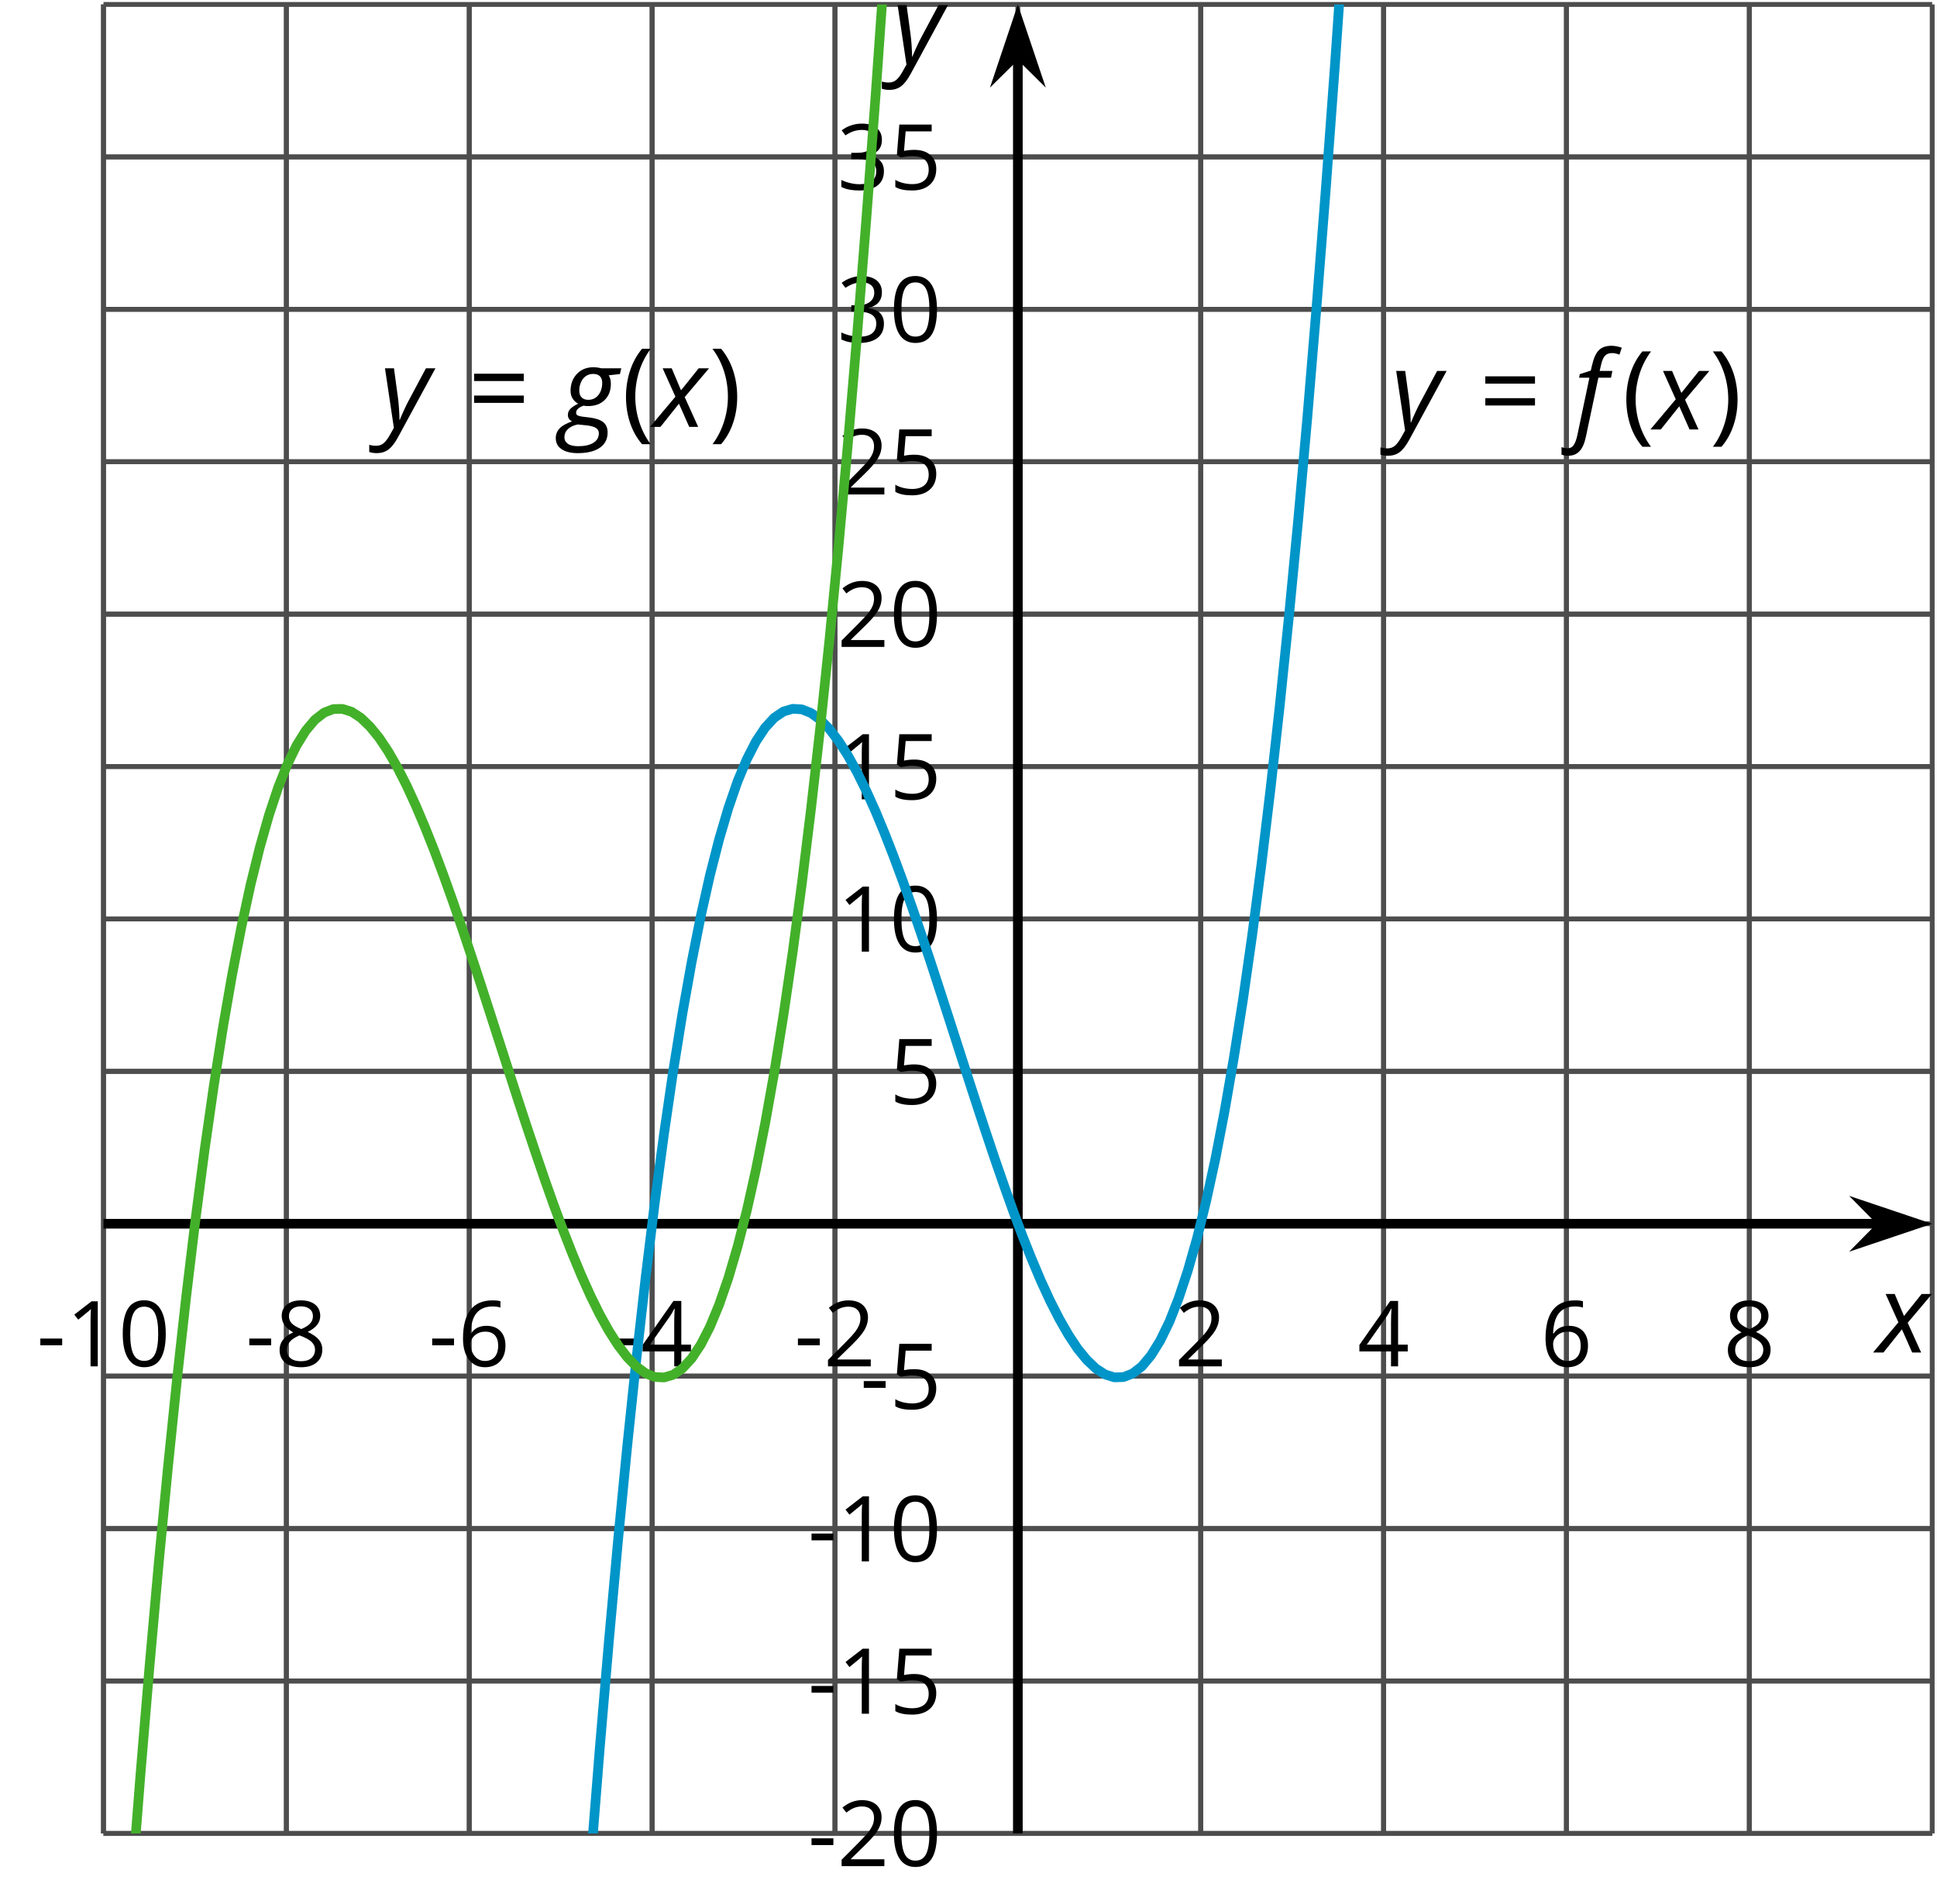 <?xml version='1.0' encoding='UTF-8'?>
<!-- This file was generated by dvisvgm 2.1.3 -->
<svg height='196.92pt' version='1.1' viewBox='-72 -72 200.375 196.92' width='200.375pt' xmlns='http://www.w3.org/2000/svg' xmlns:xlink='http://www.w3.org/1999/xlink'>
<defs>
<clipPath id='clip1'>
<path d='M-61.293 117.63H127.878V-71.54H-61.293Z'/>
</clipPath>
<path d='M-0.575 2.718C-0.088 2.718 0.304 2.558 0.602 2.238S1.122 1.409 1.265 0.713L2.547 -5.354H3.856L3.994 -6.055H2.68L2.818 -6.652C2.923 -7.127 3.061 -7.453 3.238 -7.635C3.403 -7.812 3.652 -7.901 3.972 -7.901C4.199 -7.901 4.448 -7.845 4.729 -7.74L4.967 -8.453C4.851 -8.503 4.685 -8.553 4.47 -8.597C4.254 -8.635 4.077 -8.657 3.928 -8.657C3.337 -8.657 2.895 -8.508 2.597 -8.199C2.293 -7.901 2.061 -7.376 1.89 -6.641L1.762 -6.088L0.624 -5.724L0.552 -5.354H1.619L0.365 0.624C0.271 1.05 0.149 1.376 0 1.602S-0.365 1.945 -0.646 1.945C-0.823 1.945 -1.028 1.906 -1.265 1.823V2.602C-1.061 2.68 -0.829 2.718 -0.575 2.718Z' id='g4-70'/>
<path d='M6.077 -6.055H4.028C3.746 -6.127 3.464 -6.166 3.177 -6.166C2.492 -6.166 1.928 -5.939 1.492 -5.481C1.05 -5.022 0.829 -4.436 0.829 -3.724C0.829 -3.42 0.901 -3.149 1.05 -2.917C1.199 -2.691 1.387 -2.514 1.619 -2.398C1.282 -2.238 1.022 -2.066 0.834 -1.89C0.646 -1.702 0.552 -1.486 0.552 -1.232C0.552 -0.939 0.696 -0.713 0.983 -0.564C0.392 -0.365 -0.039 -0.122 -0.304 0.16S-0.702 0.779 -0.702 1.166C-0.702 1.657 -0.497 2.044 -0.094 2.309C0.309 2.586 0.873 2.718 1.586 2.718C2.564 2.718 3.32 2.53 3.856 2.16S4.663 1.265 4.663 0.586C4.663 0.116 4.514 -0.243 4.21 -0.486C3.912 -0.729 3.431 -0.89 2.762 -0.972L2.116 -1.05C1.884 -1.077 1.707 -1.116 1.586 -1.171C1.464 -1.215 1.403 -1.32 1.403 -1.47C1.403 -1.757 1.657 -2 2.171 -2.193C2.276 -2.166 2.431 -2.149 2.635 -2.149C3.354 -2.149 3.928 -2.359 4.354 -2.773C4.785 -3.193 5 -3.757 5 -4.459C5 -4.812 4.923 -5.105 4.774 -5.332L5.939 -5.464L6.077 -6.055ZM0.193 1.077C0.193 0.751 0.309 0.47 0.547 0.238S1.122 -0.155 1.564 -0.249L2.442 -0.16C2.923 -0.11 3.26 -0.017 3.459 0.116S3.757 0.431 3.757 0.657C3.757 1.083 3.569 1.414 3.193 1.646C2.812 1.884 2.287 2 1.619 2C1.149 2 0.79 1.917 0.552 1.751S0.193 1.359 0.193 1.077ZM1.729 -3.757C1.729 -4.072 1.79 -4.359 1.912 -4.63C2.028 -4.895 2.199 -5.105 2.409 -5.249C2.63 -5.403 2.878 -5.475 3.166 -5.475C3.47 -5.475 3.702 -5.398 3.862 -5.238S4.105 -4.851 4.105 -4.547C4.105 -4.232 4.044 -3.934 3.934 -3.669C3.812 -3.392 3.646 -3.182 3.431 -3.028S2.961 -2.796 2.669 -2.796S2.144 -2.878 1.978 -3.039C1.812 -3.204 1.729 -3.442 1.729 -3.757Z' id='g4-71'/>
<path d='M2.58 -2.398L3.641 0H4.569L3.177 -3.077L5.691 -6.055H4.619L2.796 -3.779L1.834 -6.055H0.895L2.215 -3.122L-0.409 0H0.669L2.58 -2.398Z' id='g4-88'/>
<path d='M0.541 -6.055L1.459 0.099L1.039 0.851C0.834 1.215 0.624 1.492 0.409 1.68C0.199 1.862 -0.061 1.956 -0.365 1.956C-0.613 1.956 -0.856 1.923 -1.088 1.856V2.602C-0.84 2.68 -0.58 2.718 -0.315 2.718C0.155 2.718 0.558 2.597 0.895 2.348S1.569 1.663 1.912 1.028L5.757 -6.055H4.774L2.978 -2.691C2.884 -2.53 2.746 -2.243 2.553 -1.829S2.199 -1.044 2.072 -0.724H2.039C2.039 -1.028 2.022 -1.425 1.989 -1.923C1.95 -2.414 1.917 -2.79 1.878 -3.044L1.47 -6.055H0.541Z' id='g4-89'/>
<path d='M0.453 -3.099C0.453 -2.138 0.597 -1.238 0.878 -0.403S1.575 1.166 2.116 1.79H3C2.486 1.094 2.094 0.326 1.823 -0.519S1.414 -2.227 1.414 -3.111C1.414 -4.011 1.547 -4.884 1.812 -5.735C2.083 -6.586 2.481 -7.365 3.011 -8.077H2.116C1.58 -7.436 1.166 -6.691 0.884 -5.84C0.597 -4.989 0.453 -4.077 0.453 -3.099Z' id='g9-8'/>
<path d='M2.895 -3.099C2.895 -4.066 2.751 -4.978 2.47 -5.834C2.188 -6.685 1.773 -7.431 1.232 -8.077H0.337C0.867 -7.365 1.265 -6.586 1.536 -5.735C1.801 -4.884 1.934 -4.011 1.934 -3.111C1.934 -2.227 1.796 -1.359 1.525 -0.519C1.254 0.326 0.862 1.099 0.348 1.79H1.232C1.768 1.171 2.182 0.442 2.464 -0.392C2.751 -1.227 2.895 -2.133 2.895 -3.099Z' id='g9-9'/>
<path d='M0.464 -2.613H3.177V-3.453H0.464V-2.613Z' id='g9-13'/>
<path d='M5.906 -4.05C5.906 -5.398 5.68 -6.425 5.227 -7.138C4.768 -7.851 4.105 -8.204 3.227 -8.204C2.326 -8.204 1.657 -7.862 1.221 -7.182S0.564 -5.459 0.564 -4.05C0.564 -2.685 0.79 -1.652 1.243 -0.95C1.696 -0.243 2.359 0.11 3.227 0.11C4.133 0.11 4.807 -0.232 5.249 -0.923C5.685 -1.613 5.906 -2.652 5.906 -4.05ZM1.492 -4.05C1.492 -5.227 1.63 -6.077 1.906 -6.608C2.182 -7.144 2.624 -7.409 3.227 -7.409C3.84 -7.409 4.282 -7.138 4.553 -6.597C4.829 -6.061 4.967 -5.21 4.967 -4.05S4.829 -2.039 4.553 -1.492C4.282 -0.95 3.84 -0.68 3.227 -0.68C2.624 -0.68 2.182 -0.95 1.906 -1.481C1.63 -2.022 1.492 -2.873 1.492 -4.05Z' id='g9-16'/>
<path d='M3.95 0V-8.077H3.177L1.039 -6.425L1.525 -5.796C2.304 -6.431 2.746 -6.79 2.84 -6.873S3.022 -7.039 3.099 -7.116C3.072 -6.691 3.055 -6.238 3.055 -5.757V0H3.95Z' id='g9-17'/>
<path d='M5.862 0V-0.851H1.707V-0.895L3.475 -2.624C4.265 -3.392 4.801 -4.022 5.088 -4.525S5.519 -5.53 5.519 -6.044C5.519 -6.702 5.304 -7.221 4.873 -7.613C4.442 -8 3.845 -8.193 3.088 -8.193C2.21 -8.193 1.403 -7.884 0.657 -7.265L1.144 -6.641C1.514 -6.934 1.845 -7.133 2.144 -7.243C2.448 -7.354 2.762 -7.409 3.099 -7.409C3.564 -7.409 3.928 -7.282 4.188 -7.028C4.448 -6.779 4.58 -6.436 4.58 -6.006C4.58 -5.702 4.53 -5.414 4.425 -5.149S4.166 -4.613 3.961 -4.332S3.326 -3.586 2.68 -2.928L0.552 -0.79V0H5.862Z' id='g9-18'/>
<path d='M5.558 -6.177C5.558 -6.801 5.343 -7.293 4.906 -7.657C4.47 -8.011 3.862 -8.193 3.077 -8.193C2.597 -8.193 2.144 -8.122 1.713 -7.967C1.276 -7.823 0.895 -7.613 0.564 -7.354L1.028 -6.735C1.431 -6.994 1.785 -7.171 2.099 -7.265S2.746 -7.409 3.099 -7.409C3.564 -7.409 3.934 -7.298 4.199 -7.072C4.475 -6.845 4.608 -6.536 4.608 -6.144C4.608 -5.652 4.425 -5.265 4.055 -4.983C3.685 -4.707 3.188 -4.569 2.558 -4.569H1.751V-3.779H2.547C4.088 -3.779 4.856 -3.287 4.856 -2.309C4.856 -1.215 4.16 -0.669 2.762 -0.669C2.409 -0.669 2.033 -0.713 1.635 -0.807C1.243 -0.895 0.867 -1.028 0.519 -1.199V-0.326C0.856 -0.166 1.199 -0.05 1.558 0.011C1.912 0.077 2.304 0.11 2.729 0.11C3.713 0.11 4.47 -0.099 5.006 -0.508C5.541 -0.923 5.807 -1.519 5.807 -2.287C5.807 -2.823 5.652 -3.26 5.337 -3.591S4.541 -4.127 3.895 -4.21V-4.254C4.425 -4.365 4.834 -4.586 5.127 -4.912C5.414 -5.238 5.558 -5.663 5.558 -6.177Z' id='g9-19'/>
<path d='M6.243 -1.856V-2.691H5.044V-8.122H4.072L0.238 -2.657V-1.856H4.166V0H5.044V-1.856H6.243ZM4.166 -2.691H1.155L3.68 -6.282C3.834 -6.514 4 -6.807 4.177 -7.16H4.221C4.182 -6.497 4.166 -5.901 4.166 -5.376V-2.691Z' id='g9-20'/>
<path d='M3.077 -4.934C2.657 -4.934 2.238 -4.89 1.812 -4.807L2.017 -7.232H5.249V-8.077H1.232L0.928 -4.298L1.403 -3.994C1.989 -4.099 2.459 -4.155 2.807 -4.155C4.188 -4.155 4.878 -3.591 4.878 -2.464C4.878 -1.884 4.696 -1.442 4.343 -1.138C3.978 -0.834 3.475 -0.68 2.829 -0.68C2.459 -0.68 2.077 -0.729 1.696 -0.818C1.315 -0.917 0.994 -1.044 0.735 -1.21V-0.326C1.215 -0.033 1.906 0.11 2.818 0.11C3.751 0.11 4.486 -0.127 5.017 -0.602C5.553 -1.077 5.818 -1.735 5.818 -2.569C5.818 -3.304 5.575 -3.878 5.083 -4.298C4.597 -4.724 3.928 -4.934 3.077 -4.934Z' id='g9-21'/>
<path d='M0.646 -3.453C0.646 -2.332 0.89 -1.459 1.381 -0.829C1.873 -0.204 2.536 0.11 3.37 0.11C4.149 0.11 4.773 -0.133 5.227 -0.608C5.691 -1.094 5.917 -1.751 5.917 -2.591C5.917 -3.343 5.707 -3.939 5.293 -4.376C4.873 -4.812 4.298 -5.033 3.575 -5.033C2.696 -5.033 2.055 -4.718 1.652 -4.083H1.586C1.63 -5.238 1.878 -6.088 2.337 -6.63C2.796 -7.166 3.453 -7.436 4.32 -7.436C4.685 -7.436 5.011 -7.392 5.293 -7.298V-8.088C5.055 -8.16 4.724 -8.193 4.309 -8.193C3.099 -8.193 2.188 -7.801 1.569 -7.017C0.956 -6.227 0.646 -5.039 0.646 -3.453ZM3.359 -0.669C3.011 -0.669 2.702 -0.762 2.431 -0.956C2.166 -1.149 1.956 -1.409 1.807 -1.735S1.586 -2.414 1.586 -2.796C1.586 -3.055 1.669 -3.304 1.834 -3.541C1.994 -3.779 2.215 -3.967 2.492 -4.105S3.072 -4.309 3.403 -4.309C3.939 -4.309 4.337 -4.155 4.608 -3.851S5.011 -3.127 5.011 -2.591C5.011 -1.967 4.867 -1.492 4.575 -1.16C4.287 -0.834 3.884 -0.669 3.359 -0.669Z' id='g9-22'/>
<path d='M3.227 -8.193C2.503 -8.193 1.923 -8.022 1.492 -7.669C1.055 -7.326 0.84 -6.856 0.84 -6.271C0.84 -5.856 0.95 -5.486 1.171 -5.149C1.392 -4.818 1.757 -4.508 2.265 -4.221C1.138 -3.707 0.575 -2.983 0.575 -2.061C0.575 -1.37 0.807 -0.834 1.271 -0.453C1.735 -0.077 2.398 0.11 3.26 0.11C4.072 0.11 4.713 -0.088 5.182 -0.486C5.652 -0.89 5.884 -1.425 5.884 -2.094C5.884 -2.547 5.746 -2.945 5.47 -3.293C5.193 -3.635 4.729 -3.961 4.072 -4.276C4.613 -4.547 5.006 -4.845 5.254 -5.171S5.624 -5.862 5.624 -6.26C5.624 -6.862 5.409 -7.337 4.978 -7.68S3.961 -8.193 3.227 -8.193ZM1.481 -2.039C1.481 -2.436 1.602 -2.779 1.851 -3.061C2.099 -3.348 2.497 -3.608 3.044 -3.845C3.757 -3.586 4.26 -3.315 4.547 -3.039C4.834 -2.757 4.978 -2.442 4.978 -2.083C4.978 -1.635 4.823 -1.282 4.519 -1.022S3.785 -0.635 3.238 -0.635C2.68 -0.635 2.249 -0.757 1.945 -1.006C1.635 -1.254 1.481 -1.597 1.481 -2.039ZM3.215 -7.448C3.685 -7.448 4.05 -7.337 4.32 -7.116C4.586 -6.901 4.718 -6.602 4.718 -6.232C4.718 -5.895 4.608 -5.597 4.387 -5.343C4.171 -5.088 3.796 -4.851 3.271 -4.63C2.685 -4.873 2.282 -5.116 2.066 -5.359S1.74 -5.895 1.74 -6.232C1.74 -6.602 1.873 -6.895 2.133 -7.116S2.757 -7.448 3.215 -7.448Z' id='g9-24'/>
<path d='M0.657 -4.74H5.796V-5.497H0.657V-4.74ZM0.657 -2.481H5.796V-3.238H0.657V-2.481Z' id='g9-29'/>
<use id='g11-13' transform='scale(0.833)' xlink:href='#g9-13'/>
<use id='g11-16' transform='scale(0.833)' xlink:href='#g9-16'/>
<use id='g11-17' transform='scale(0.833)' xlink:href='#g9-17'/>
<use id='g11-18' transform='scale(0.833)' xlink:href='#g9-18'/>
<use id='g11-19' transform='scale(0.833)' xlink:href='#g9-19'/>
<use id='g11-20' transform='scale(0.833)' xlink:href='#g9-20'/>
<use id='g11-21' transform='scale(0.833)' xlink:href='#g9-21'/>
<use id='g11-22' transform='scale(0.833)' xlink:href='#g9-22'/>
<use id='g11-24' transform='scale(0.833)' xlink:href='#g9-24'/>
</defs>
<g id='page1'>
<path d='M-61.293 117.63V-71.54M-42.375 117.63V-71.54M-23.457 117.63V-71.54M-4.539 117.63V-71.54M14.375 117.63V-71.54M33.293 117.63V-71.54M52.211 117.63V-71.54M71.128 117.63V-71.54M90.043 117.63V-71.54M108.961 117.63V-71.54M127.878 117.63V-71.54' fill='none' stroke='#4d4d4d' stroke-linejoin='bevel' stroke-miterlimit='10.037' stroke-width='0.5'/>
<path d='M-61.293 117.63V-71.54M-42.375 117.63V-71.54M-23.457 117.63V-71.54M-4.539 117.63V-71.54M14.375 117.63V-71.54M52.211 117.63V-71.54M71.128 117.63V-71.54M90.043 117.63V-71.54M108.961 117.63V-71.54' fill='none' stroke='#4d4d4d' stroke-linejoin='bevel' stroke-miterlimit='10.037' stroke-width='0.5'/>
<path d='M-61.293 117.63H127.878M-61.293 101.86H127.878M-61.293 86.1H127.878M-61.293 70.33H127.878M-61.293 54.57H127.878M-61.293 38.81H127.878M-61.293 23.05H127.878M-61.293 7.28H127.878M-61.293 -8.48H127.878M-61.293 -24.24H127.878M-61.293 -40.01H127.878M-61.293 -55.77H127.878M-61.293 -71.54H127.878' fill='none' stroke='#4d4d4d' stroke-linejoin='bevel' stroke-miterlimit='10.037' stroke-width='0.5'/>
<path d='M-61.293 117.63H127.878M-61.293 101.86H127.878M-61.293 86.1H127.878M-61.293 70.33H127.878M-61.293 38.81H127.878M-61.293 23.05H127.878M-61.293 7.28H127.878M-61.293 -8.48H127.878M-61.293 -24.24H127.878M-61.293 -40.01H127.878M-61.293 -55.77H127.878' fill='none' stroke='#4d4d4d' stroke-linejoin='bevel' stroke-miterlimit='10.037' stroke-width='0.5'/>
<path d='M-61.293 54.57H122.586' fill='none' stroke='#000000' stroke-linejoin='bevel' stroke-miterlimit='10.037' stroke-width='1'/>
<path d='M126.305 54.574L121.114 52.828L122.836 54.574L121.114 56.32Z'/>
<path d='M126.305 54.574L121.114 52.828L122.836 54.574L121.114 56.32Z' fill='none' stroke='#000000' stroke-miterlimit='10.037' stroke-width='1'/>
<path d='M33.293 117.63V-66.24' fill='none' stroke='#000000' stroke-linejoin='bevel' stroke-miterlimit='10.037' stroke-width='1'/>
<path d='M33.293 -69.961L31.551 -64.77L33.293 -66.492L35.039 -64.77Z'/>
<path d='M33.293 -69.961L31.551 -64.77L33.293 -66.492L35.039 -64.77Z' fill='none' stroke='#000000' stroke-miterlimit='10.037' stroke-width='1'/>
<g transform='matrix(1 0 0 1 -17.632 -2247.95)'>
<use x='-50.583' xlink:href='#g11-13' y='2317.27'/>
<use x='-47.545' xlink:href='#g11-17' y='2317.27'/>
<use x='-42.14' xlink:href='#g11-16' y='2317.27'/>
</g>
<g transform='matrix(1 0 0 1 3.987 -2247.95)'>
<use x='-50.583' xlink:href='#g11-13' y='2317.27'/>
<use x='-47.545' xlink:href='#g11-24' y='2317.27'/>
</g>
<g transform='matrix(1 0 0 1 22.904 -2247.95)'>
<use x='-50.583' xlink:href='#g11-13' y='2317.27'/>
<use x='-47.545' xlink:href='#g11-22' y='2317.27'/>
</g>
<g transform='matrix(1 0 0 1 41.821 -2247.95)'>
<use x='-50.583' xlink:href='#g11-13' y='2317.27'/>
<use x='-47.545' xlink:href='#g11-20' y='2317.27'/>
</g>
<g transform='matrix(1 0 0 1 60.738 -2247.95)'>
<use x='-50.583' xlink:href='#g11-13' y='2317.27'/>
<use x='-47.545' xlink:href='#g11-18' y='2317.27'/>
</g>
<g transform='matrix(1 0 0 1 100.091 -2247.95)'>
<use x='-50.583' xlink:href='#g11-18' y='2317.27'/>
</g>
<g transform='matrix(1 0 0 1 119.008 -2247.95)'>
<use x='-50.583' xlink:href='#g11-20' y='2317.27'/>
</g>
<g transform='matrix(1 0 0 1 137.925 -2247.95)'>
<use x='-50.583' xlink:href='#g11-22' y='2317.27'/>
</g>
<g transform='matrix(1 0 0 1 156.843 -2247.95)'>
<use x='-50.583' xlink:href='#g11-24' y='2317.27'/>
</g>
<g transform='matrix(1 0 0 1 62.146 -2196.26)'>
<use x='-50.583' xlink:href='#g11-13' y='2317.27'/>
<use x='-47.545' xlink:href='#g11-18' y='2317.27'/>
<use x='-42.14' xlink:href='#g11-16' y='2317.27'/>
</g>
<g transform='matrix(1 0 0 1 62.146 -2212.02)'>
<use x='-50.583' xlink:href='#g11-13' y='2317.27'/>
<use x='-47.545' xlink:href='#g11-17' y='2317.27'/>
<use x='-42.14' xlink:href='#g11-21' y='2317.27'/>
</g>
<g transform='matrix(1 0 0 1 62.146 -2227.78)'>
<use x='-50.583' xlink:href='#g11-13' y='2317.27'/>
<use x='-47.545' xlink:href='#g11-17' y='2317.27'/>
<use x='-42.14' xlink:href='#g11-16' y='2317.27'/>
</g>
<g transform='matrix(1 0 0 1 67.55 -2243.55)'>
<use x='-50.583' xlink:href='#g11-13' y='2317.27'/>
<use x='-47.545' xlink:href='#g11-21' y='2317.27'/>
</g>
<g transform='matrix(1 0 0 1 70.588 -2275.07)'>
<use x='-50.583' xlink:href='#g11-21' y='2317.27'/>
</g>
<g transform='matrix(1 0 0 1 65.184 -2290.84)'>
<use x='-50.583' xlink:href='#g11-17' y='2317.27'/>
<use x='-45.178' xlink:href='#g11-16' y='2317.27'/>
</g>
<g transform='matrix(1 0 0 1 65.184 -2306.6)'>
<use x='-50.583' xlink:href='#g11-17' y='2317.27'/>
<use x='-45.178' xlink:href='#g11-21' y='2317.27'/>
</g>
<g transform='matrix(1 0 0 1 65.184 -2322.36)'>
<use x='-50.583' xlink:href='#g11-18' y='2317.27'/>
<use x='-45.178' xlink:href='#g11-16' y='2317.27'/>
</g>
<g transform='matrix(1 0 0 1 65.184 -2338.13)'>
<use x='-50.583' xlink:href='#g11-18' y='2317.27'/>
<use x='-45.178' xlink:href='#g11-21' y='2317.27'/>
</g>
<g transform='matrix(1 0 0 1 65.184 -2353.89)'>
<use x='-50.583' xlink:href='#g11-19' y='2317.27'/>
<use x='-45.178' xlink:href='#g11-16' y='2317.27'/>
</g>
<g transform='matrix(1 0 0 1 65.184 -2369.66)'>
<use x='-50.583' xlink:href='#g11-19' y='2317.27'/>
<use x='-45.178' xlink:href='#g11-21' y='2317.27'/>
</g>
<path clip-path='url(#clip1)' d='M-61.293 2324.53L-60.34 2245.58L-59.391 2168.38L-58.441 2092.93L-57.488 2019.21L-56.539 1947.19L-55.59 1876.86L-54.637 1808.2L-53.688 1741.19L-52.738 1675.81L-51.785 1612.03L-50.836 1549.85L-49.883 1489.25L-48.934 1430.19L-47.984 1372.66L-47.031 1316.65L-46.082 1262.14L-45.133 1209.1L-44.18 1157.53L-43.23 1107.38L-42.281 1058.66L-41.328 1011.33L-40.379 965.39L-39.43 920.8L-38.477 877.56L-37.527 835.64L-36.578 795.02L-35.625 755.69L-34.676 717.62L-33.727 680.8L-32.773 645.2L-31.824 610.81L-30.871 577.61L-29.922 545.58L-28.973 514.69L-28.02 484.94L-27.07 456.3L-26.121 428.75L-25.168 402.27L-24.219 376.85L-23.27 352.46L-22.316 329.09L-21.367 306.71L-20.418 285.31L-19.465 264.87L-18.516 245.36L-17.566 226.78L-16.613 209.09L-15.664 192.28L-14.715 176.34L-13.762 161.24L-12.812 146.96L-11.863 133.49L-10.91 120.8L-9.961 108.87L-9.008 97.69L-8.059 87.24L-7.109 77.5L-6.156 68.45L-5.207 60.07L-4.258 52.33L-3.305 45.23L-2.356 38.74L-1.406 32.84L-0.453 27.51L0.496 22.74L1.445 18.51L2.398 14.79L3.348 11.57L4.297 8.82L5.25 6.54L6.199 4.69L7.148 3.26L8.101 2.23L9.051 1.59L10.004 1.31L10.953 1.37L11.902 1.75L12.855 2.44L13.805 3.41L14.754 4.65L15.707 6.14L16.656 7.86L17.605 9.78L18.559 11.89L19.508 14.18L20.457 16.61L21.41 19.18L22.359 21.86L23.309 24.64L24.262 27.48L25.211 30.39L26.16 33.32L27.113 36.28L28.062 39.23L29.012 42.16L29.965 45.05L30.914 47.88L31.867 50.63L32.816 53.28L33.766 55.82L34.719 58.21L35.668 60.46L36.617 62.52L37.57 64.39L38.52 66.05L39.468 67.48L40.421 68.65L41.371 69.55L42.32 70.16L43.273 70.46L44.222 70.43L45.171 70.06L46.125 69.32L47.074 68.18L48.023 66.65L48.976 64.69L49.925 62.28L50.878 59.41L51.828 56.07L52.777 52.21L53.73 47.84L54.679 42.92L55.628 37.45L56.582 31.4L57.531 24.75L58.48 17.48L59.433 9.58L60.382 1.02L61.332 -8.21L62.285 -18.13L63.234 -28.77L64.183 -40.15L65.136 -52.27L66.086 -65.16L67.035 -78.85L67.988 -93.34L68.937 -108.66L69.89 -124.83L70.839 -141.86L71.789 -159.78L72.742 -178.6L73.691 -198.35L74.64 -219.04L75.593 -240.7L76.543 -263.34L77.492 -286.97L78.445 -311.63L79.394 -337.33L80.343 -364.08L81.296 -391.92L82.246 -420.85L83.195 -450.9L84.148 -482.08L85.097 -514.42L86.046 -547.93L87 -582.63L87.949 -618.55L88.898 -655.7L89.851 -694.09L90.8 -733.76L91.753 -774.72L92.703 -816.98L93.652 -860.58L94.605 -905.51L95.554 -951.82L96.503 -999.51L97.457 -1048.6L98.406 -1099.12L99.355 -1151.08L100.308 -1204.51L101.257 -1259.41L102.207 -1315.81L103.16 -1373.74L104.109 -1433.19L105.058 -1494.22L106.011 -1556.81L106.961 -1621L107.91 -1686.81L108.863 -1754.25L109.812 -1823.35L110.765 -1894.12L111.714 -1966.58L112.664 -2040.76L113.617 -2116.66L114.566 -2194.31L115.515 -2273.74L116.468 -2354.95L117.418 -2437.97L118.367 -2522.81L119.32 -2609.5L120.269 -2698.06L121.218 -2788.5L122.171 -2880.85L123.121 -2975.1L124.07 -3071.32L125.023 -3169.49L125.972 -3269.63L126.921 -3371.79L127.875 -3475.95' fill='none' stroke='#0095c8' stroke-linejoin='bevel' stroke-miterlimit='10.037' stroke-width='1'/>
<path clip-path='url(#clip1)' d='M-61.293 164.92L-60.34 150.44L-59.391 136.76L-58.441 123.88L-57.488 111.77L-56.539 100.41L-55.59 89.78L-54.637 79.86L-53.688 70.64L-52.738 62.09L-51.785 54.19L-50.836 46.94L-49.883 40.3L-48.934 34.25L-47.984 28.79L-47.031 23.88L-46.082 19.51L-45.133 15.67L-44.18 12.32L-43.23 9.46L-42.281 7.07L-41.328 5.11L-40.379 3.58L-39.43 2.45L-38.477 1.71L-37.527 1.34L-36.578 1.32L-35.625 1.62L-34.676 2.24L-33.727 3.15L-32.773 4.32L-31.824 5.75L-30.871 7.41L-29.922 9.28L-28.973 11.35L-28.02 13.6L-27.07 15.99L-26.121 18.53L-25.168 21.19L-24.219 23.94L-23.27 26.77L-22.316 29.66L-21.367 32.59L-20.418 35.54L-19.465 38.5L-18.516 41.44L-17.566 44.34L-16.613 47.18L-15.664 49.96L-14.715 52.64L-13.762 55.2L-12.812 57.63L-11.863 59.91L-10.91 62.03L-9.961 63.95L-9.008 65.66L-8.059 67.14L-7.109 68.38L-6.156 69.35L-5.207 70.04L-4.258 70.42L-3.305 70.47L-2.356 70.19L-1.406 69.53L-0.453 68.5L0.496 67.07L1.445 65.22L2.398 62.92L3.348 60.17L4.297 56.94L5.25 53.22L6.199 48.98L7.148 44.2L8.101 38.87L9.051 32.96L10.004 26.46L10.953 19.35L11.902 11.61L12.855 3.21L13.805 -5.85L14.754 -15.6L15.707 -26.06L16.656 -37.25L17.605 -49.18L18.559 -61.88L19.508 -75.36L20.457 -89.65L21.41 -104.77L22.359 -120.72L23.309 -137.54L24.262 -155.24L25.211 -173.83L26.16 -193.35L27.113 -213.81L28.062 -235.22L29.012 -257.61L29.965 -281L30.914 -305.4L31.867 -330.84L32.816 -357.33L33.766 -384.89L34.719 -413.55L35.668 -443.32L36.617 -474.22L37.57 -506.26L38.52 -539.48L39.468 -573.89L40.421 -609.5L41.371 -646.34L42.32 -684.42L43.273 -723.77L44.222 -764.41L45.171 -806.35L46.125 -849.61L47.074 -894.21L48.023 -940.17L48.976 -987.52L49.925 -1036.26L50.878 -1086.42L51.828 -1138.02L52.777 -1191.08L53.73 -1245.61L54.679 -1301.64L55.628 -1359.18L56.582 -1418.26L57.531 -1478.89L58.48 -1541.1L59.433 -1604.88L60.382 -1670.29L61.332 -1737.32L62.285 -1806.01L63.234 -1876.36L64.183 -1948.4L65.136 -2022.15L66.086 -2097.61L67.035 -2174.83L67.988 -2253.82L68.937 -2334.57L69.89 -2417.15L70.839 -2501.53L71.789 -2587.76L72.742 -2675.86L73.691 -2765.82L74.64 -2857.69L75.593 -2951.47L76.543 -3047.2L77.492 -3144.89L78.445 -3244.53L79.394 -3346.19L80.343 -3449.85L81.296 -3555.55L82.246 -3663.3L83.195 -3773.11L84.148 -3885.04L85.097 -3999.04L86.046 -4115.2L87 -4233.51L87.949 -4353.96L88.898 -4476.63L89.851 -4601.47L90.8 -4728.56L91.753 -4857.9L92.703 -4989.49L93.652 -5123.37L94.605 -5259.52L95.554 -5398.03L96.503 -5538.88L97.457 -5682.06L98.406 -5827.64L99.355 -5975.6L100.308 -6126.01L101.257 -6278.85L102.207 -6434.11L103.16 -6591.88L104.109 -6752.12L105.058 -6914.9L106.011 -7080.19L106.961 -7248.02L107.91 -7418.46L108.863 -7591.46L109.812 -7767.07L110.765 -7945.37L111.714 -8126.27L112.664 -8309.77L113.617 -8496.07L114.566 -8684.97L115.515 -8876.67L116.468 -9071.07L117.418 -9268.27L118.367 -9468.17L119.32 -9670.97L120.269 -9876.57L121.218 -10085L122.171 -10296.3L123.121 -10510.5L124.07 -10727.5L125.023 -10947.5L125.972 -11170.4L126.921 -11396.3L127.875 -11625.1' fill='none' stroke='#43b02a' stroke-linejoin='bevel' stroke-miterlimit='10.037' stroke-width='1'/>
<g transform='matrix(1 0 0 1 122.474 -2344.85)'>
<use x='-50.583' xlink:href='#g4-89' y='2317.27'/>
<use x='-41.481' xlink:href='#g9-29' y='2317.27'/>
<use x='-31.675' xlink:href='#g4-70' y='2317.27'/>
<use x='-26.689' xlink:href='#g9-8' y='2317.27'/>
<use x='-23.339' xlink:href='#g4-88' y='2317.27'/>
<use x='-17.626' xlink:href='#g9-9' y='2317.27'/>
</g>
<g transform='matrix(1 0 0 1 17.868 -2345.12)'>
<use x='-50.583' xlink:href='#g4-89' y='2317.27'/>
<use x='-41.481' xlink:href='#g9-29' y='2317.27'/>
<use x='-31.675' xlink:href='#g4-71' y='2317.27'/>
<use x='-25.565' xlink:href='#g9-8' y='2317.27'/>
<use x='-22.214' xlink:href='#g4-88' y='2317.27'/>
<use x='-16.502' xlink:href='#g9-9' y='2317.27'/>
</g>
<g transform='matrix(1 0 0 1 172.749 -2249.38)'>
<use x='-50.583' xlink:href='#g4-88' y='2317.27'/>
</g>
<g transform='matrix(1 0 0 1 70.895 -2382.69)'>
<use x='-50.583' xlink:href='#g4-89' y='2317.27'/>
</g>
</g>
</svg>